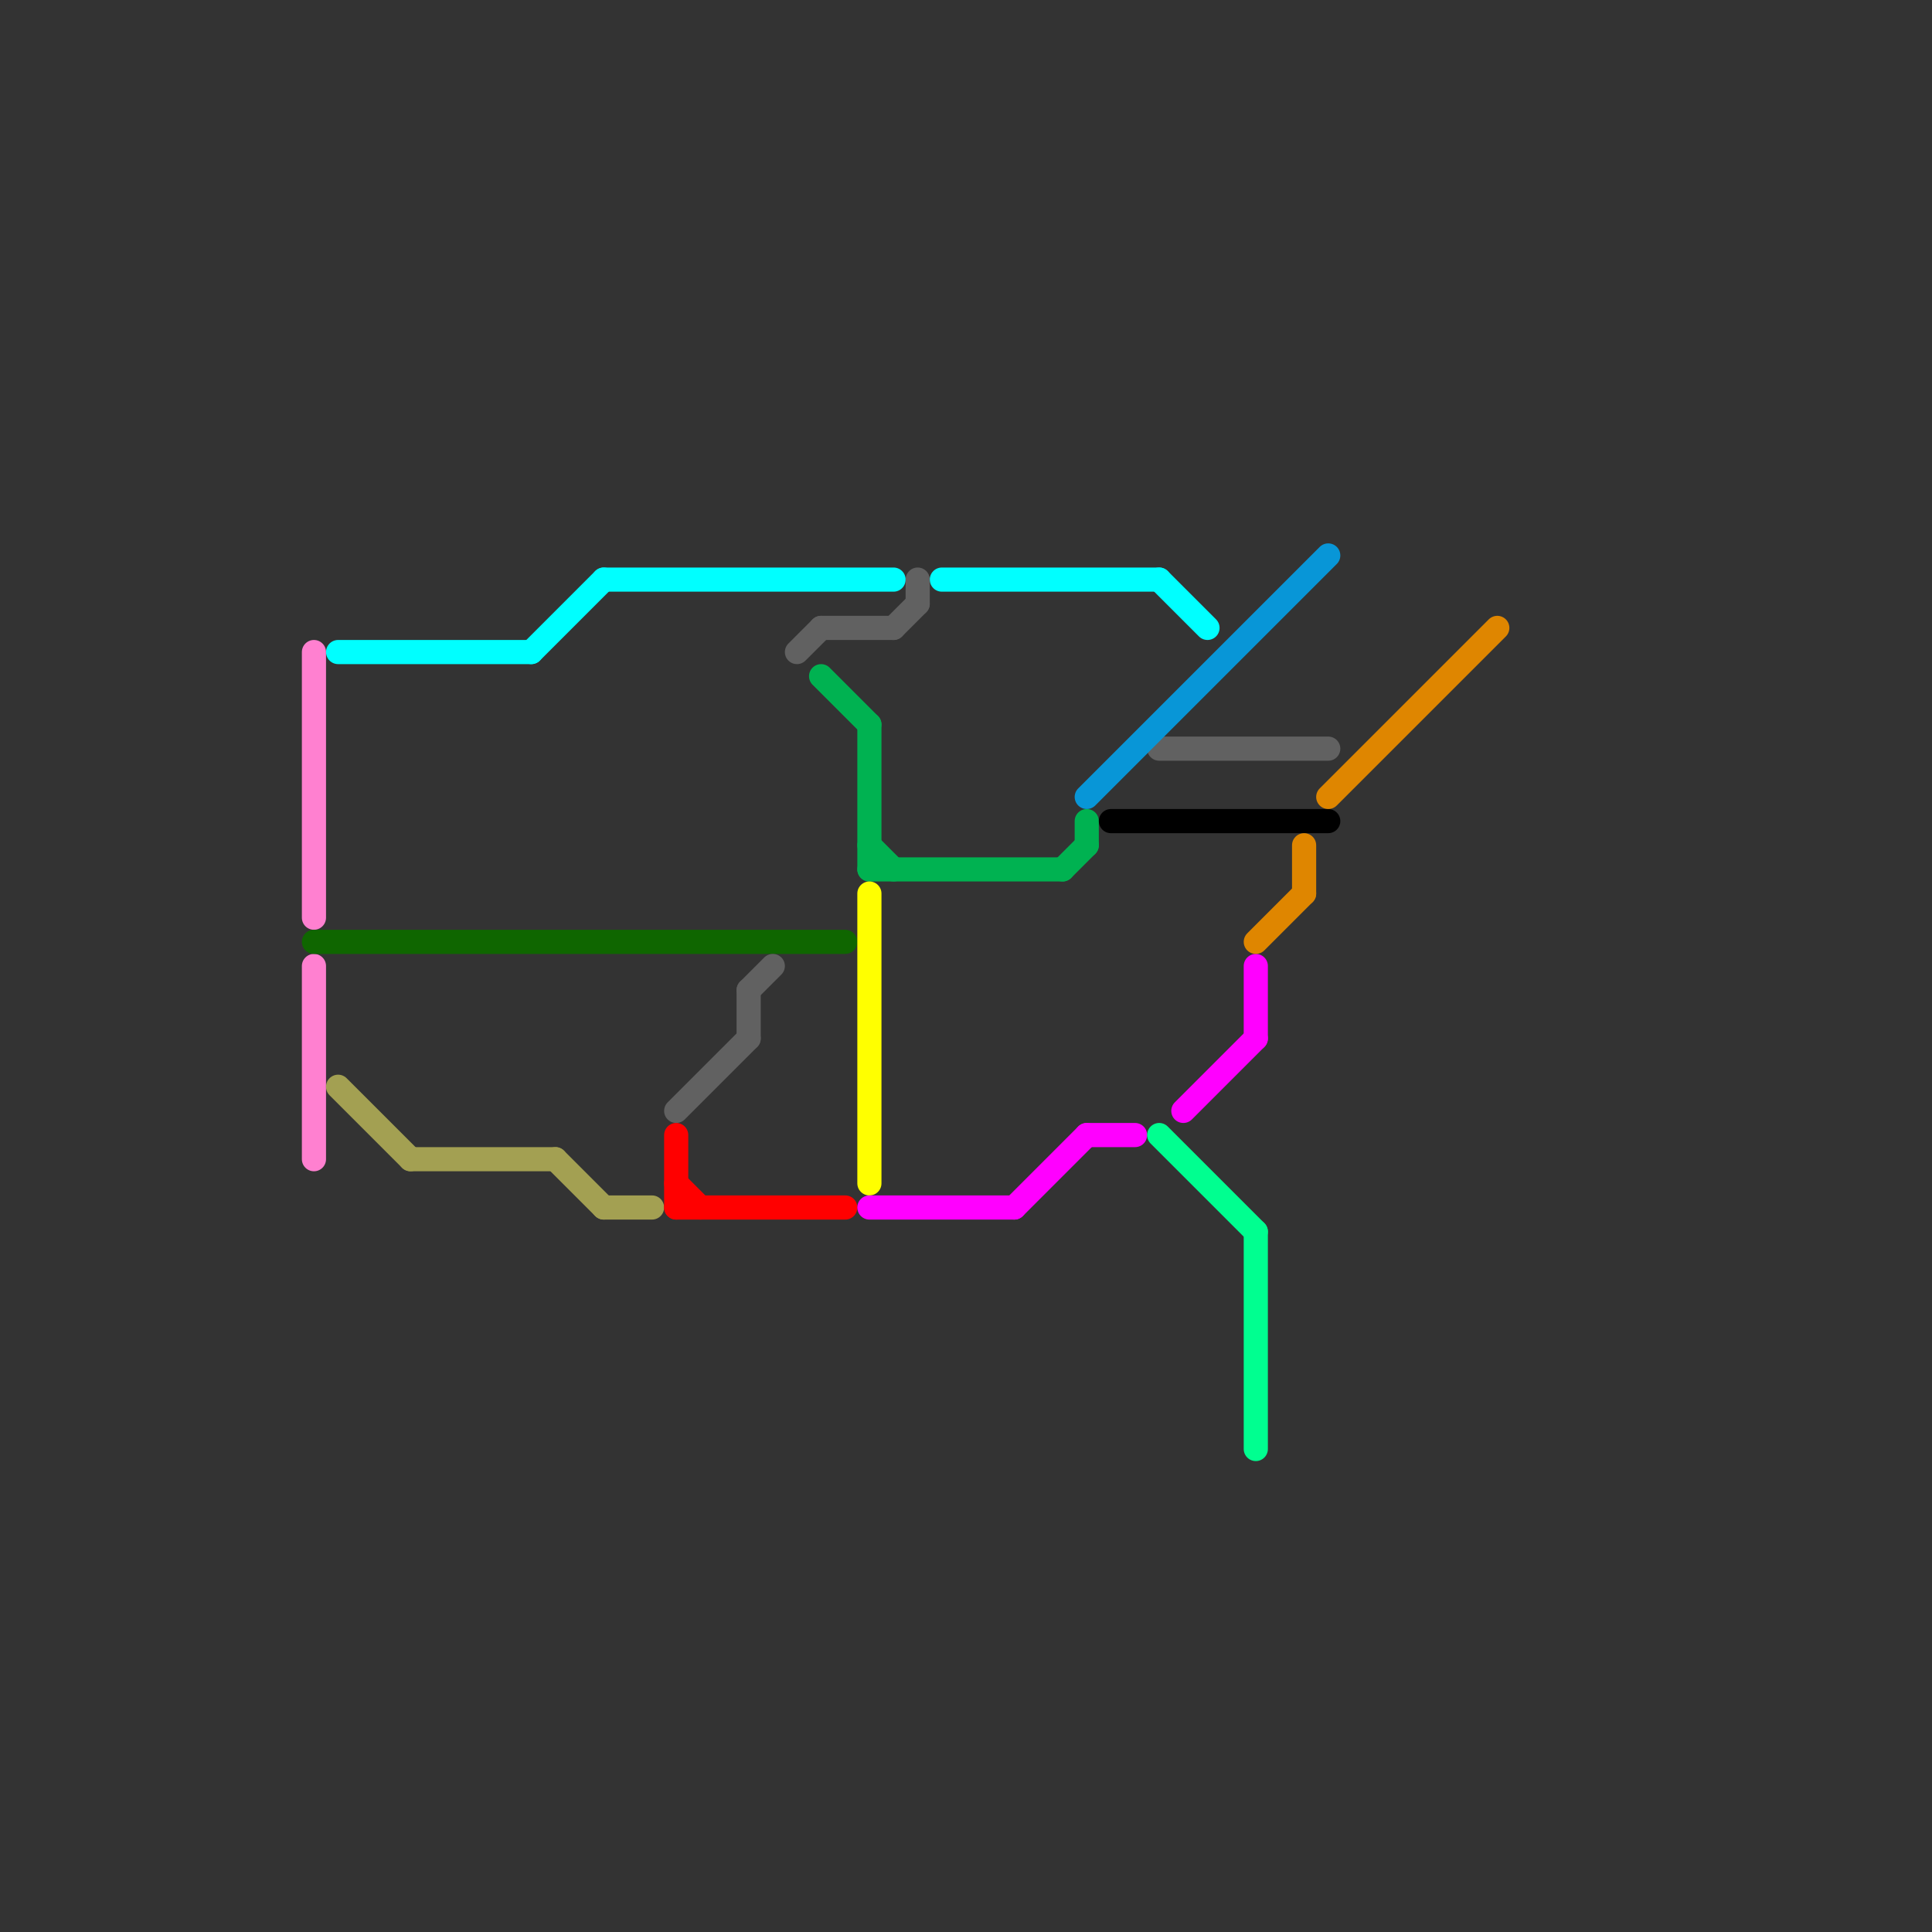 
<svg version="1.1" xmlns="http://www.w3.org/2000/svg" viewBox="0 0 80 80">
<rect x="0" y="0" width="80" height="80" fill="#333333" stroke="none"/>
<style>text { font: 1px Helvetica; font-weight: 600; white-space: pre; dominant-baseline: central; } line { stroke-width: 1; fill: none; stroke-linecap: round; stroke-linejoin: round; } .c0 { stroke: #ff80d0 } .c1 { stroke: #0f6600 } .c2 { stroke: #00ffff } .c3 { stroke: #a3a052 } .c4 { stroke: #616161 } .c5 { stroke: #ff0000 } .c6 { stroke: #00b251 } .c7 { stroke: #ffff00 } .c8 { stroke: #ff00ff } .c9 { stroke: #0896d7 } .c10 { stroke: #000000 } .c11 { stroke: #00ff90 } .c12 { stroke: #df8600 }</style><defs><g id="wm-xf"><circle r="1.2" fill="#000"/><circle r="0.9" fill="#fff"/><circle r="0.6" fill="#000"/><circle r="0.3" fill="#fff"/></g><g id="wm"><circle r="0.6" fill="#000"/><circle r="0.3" fill="#fff"/></g></defs><line class="c0" x1="13" y1="27" x2="13" y2="38"/><line class="c0" x1="13" y1="40" x2="13" y2="48"/><line class="c1" x1="13" y1="39" x2="35" y2="39"/><line class="c2" x1="22" y1="27" x2="25" y2="24"/><line class="c2" x1="14" y1="27" x2="22" y2="27"/><line class="c2" x1="39" y1="24" x2="48" y2="24"/><line class="c2" x1="48" y1="24" x2="50" y2="26"/><line class="c2" x1="25" y1="24" x2="37" y2="24"/><line class="c3" x1="17" y1="48" x2="23" y2="48"/><line class="c3" x1="23" y1="48" x2="25" y2="50"/><line class="c3" x1="14" y1="45" x2="17" y2="48"/><line class="c3" x1="25" y1="50" x2="27" y2="50"/><line class="c4" x1="48" y1="31" x2="55" y2="31"/><line class="c4" x1="31" y1="41" x2="32" y2="40"/><line class="c4" x1="34" y1="26" x2="37" y2="26"/><line class="c4" x1="38" y1="24" x2="38" y2="25"/><line class="c4" x1="31" y1="41" x2="31" y2="43"/><line class="c4" x1="28" y1="46" x2="31" y2="43"/><line class="c4" x1="37" y1="26" x2="38" y2="25"/><line class="c4" x1="33" y1="27" x2="34" y2="26"/><line class="c5" x1="28" y1="49" x2="29" y2="50"/><line class="c5" x1="28" y1="47" x2="28" y2="50"/><line class="c5" x1="28" y1="50" x2="35" y2="50"/><line class="c6" x1="45" y1="34" x2="45" y2="35"/><line class="c6" x1="36" y1="30" x2="36" y2="36"/><line class="c6" x1="44" y1="36" x2="45" y2="35"/><line class="c6" x1="36" y1="35" x2="37" y2="36"/><line class="c6" x1="34" y1="28" x2="36" y2="30"/><line class="c6" x1="36" y1="36" x2="44" y2="36"/><line class="c7" x1="36" y1="37" x2="36" y2="49"/><line class="c8" x1="45" y1="47" x2="47" y2="47"/><line class="c8" x1="52" y1="40" x2="52" y2="43"/><line class="c8" x1="42" y1="50" x2="45" y2="47"/><line class="c8" x1="36" y1="50" x2="42" y2="50"/><line class="c8" x1="49" y1="46" x2="52" y2="43"/><line class="c9" x1="45" y1="33" x2="55" y2="23"/><line class="c10" x1="46" y1="34" x2="55" y2="34"/><line class="c11" x1="48" y1="47" x2="52" y2="51"/><line class="c11" x1="52" y1="51" x2="52" y2="60"/><line class="c12" x1="55" y1="33" x2="62" y2="26"/><line class="c12" x1="54" y1="35" x2="54" y2="37"/><line class="c12" x1="52" y1="39" x2="54" y2="37"/>
</svg>
